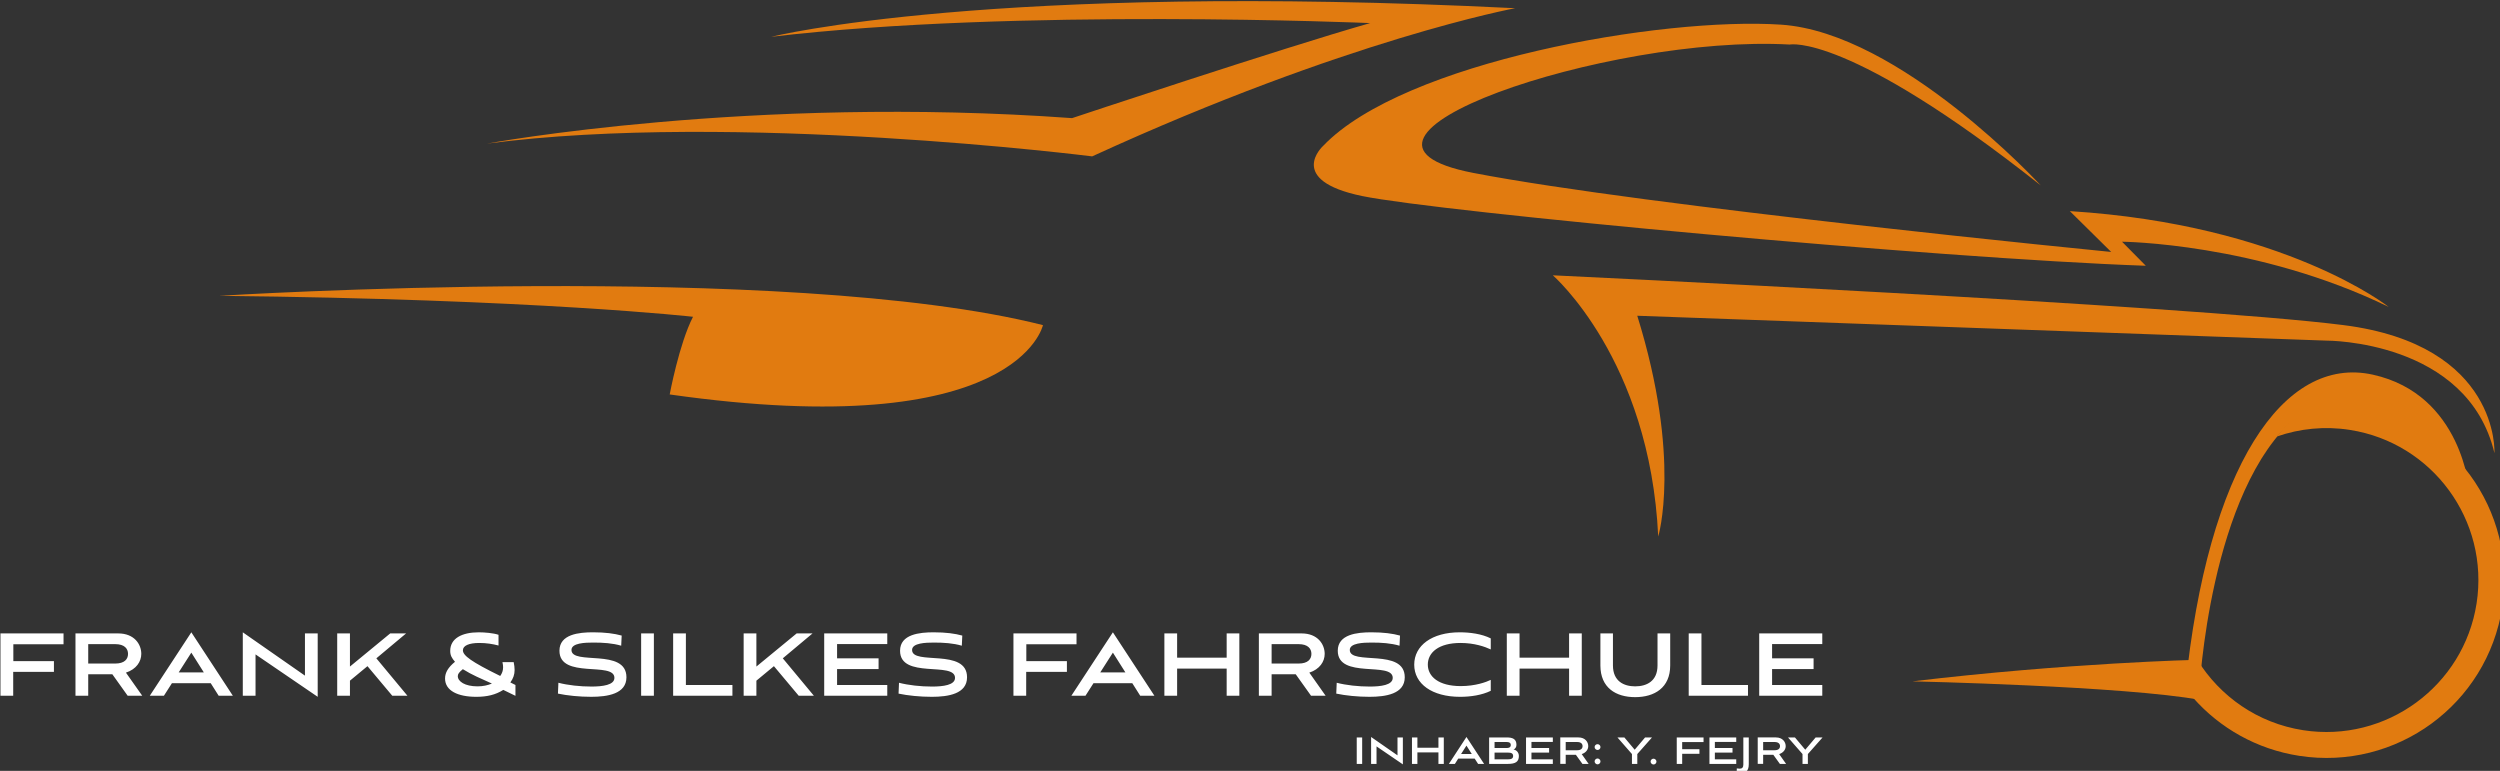 <svg xmlns:inkscape="http://www.inkscape.org/namespaces/inkscape" xmlns:sodipodi="http://sodipodi.sourceforge.net/DTD/sodipodi-0.dtd" xmlns:xlink="http://www.w3.org/1999/xlink" xmlns="http://www.w3.org/2000/svg" xmlns:svg="http://www.w3.org/2000/svg" width="158.343mm" height="48.824mm" viewBox="0 0 158.343 48.824" id="svg1" xml:space="preserve" inkscape:export-filename="logo_wide_white.svg" inkscape:export-xdpi="96" inkscape:export-ydpi="96" inkscape:version="1.4 (e7c3feb1, 2024-10-09)" sodipodi:docname="logo_scape.svg"><rect x="0" y="0" width="158.343" height="48.824" fill="#333333" stroke="none"/><defs id="defs1"><clipPath clipPathUnits="userSpaceOnUse" id="clipPath3"><path d="M 0,400 H 600 V 0 H 0 Z" transform="translate(-481.06,-218.123)" id="path3-0"></path></clipPath><clipPath clipPathUnits="userSpaceOnUse" id="clipPath5"><path d="M 0,400 H 600 V 0 H 0 Z" transform="translate(-191.133,-266.54)" id="path5"></path></clipPath><clipPath clipPathUnits="userSpaceOnUse" id="clipPath7"><path d="M 0,400 H 600 V 0 H 0 Z" transform="translate(-447.94,-162.385)" id="path7"></path></clipPath><clipPath clipPathUnits="userSpaceOnUse" id="clipPath9"><path d="M 0,400 H 600 V 0 H 0 Z" transform="translate(-456.927,-188.666)" id="path9"></path></clipPath><clipPath clipPathUnits="userSpaceOnUse" id="clipPath11"><path d="M 0,400 H 600 V 0 H 0 Z" transform="translate(-452.141,-178.128)" id="path11"></path></clipPath><clipPath clipPathUnits="userSpaceOnUse" id="clipPath13"><path d="M 0,400 H 600 V 0 H 0 Z" transform="translate(-455.312,-185.625)" id="path13-6"></path></clipPath><clipPath clipPathUnits="userSpaceOnUse" id="clipPath15"><path d="M 0,400 H 600 V 0 H 0 Z" transform="translate(-453.469,-181.541)" id="path15-0"></path></clipPath><clipPath clipPathUnits="userSpaceOnUse" id="clipPath17"><path d="M 0,400 H 600 V 0 H 0 Z" transform="translate(-458.354,-191.058)" id="path17"></path></clipPath><clipPath clipPathUnits="userSpaceOnUse" id="clipPath19"><path d="M 0,400 H 600 V 0 H 0 Z" transform="translate(-446.76,-154.863)" id="path19"></path></clipPath><clipPath clipPathUnits="userSpaceOnUse" id="clipPath21"><path d="M 0,400 H 600 V 0 H 0 Z" transform="translate(-459.703,-193.09)" id="path21"></path></clipPath><clipPath clipPathUnits="userSpaceOnUse" id="clipPath23"><path d="M 0,400 H 600 V 0 H 0 Z" transform="translate(-447.506,-159.857)" id="path23"></path></clipPath><clipPath clipPathUnits="userSpaceOnUse" id="clipPath25"><path d="M 0,400 H 600 V 0 H 0 Z" transform="translate(-453.3,-181.117)" id="path25"></path></clipPath><clipPath clipPathUnits="userSpaceOnUse" id="clipPath27"><path d="M 0,400 H 600 V 0 H 0 Z" transform="translate(-447.668,-160.804)" id="path27"></path></clipPath><clipPath clipPathUnits="userSpaceOnUse" id="clipPath29"><path d="M 0,400 H 600 V 0 H 0 Z" transform="translate(-456.569,-188.022)" id="path29"></path></clipPath><clipPath clipPathUnits="userSpaceOnUse" id="clipPath31"><path d="M 0,400 H 600 V 0 H 0 Z" transform="translate(-459.604,-192.952)" id="path31"></path></clipPath><clipPath clipPathUnits="userSpaceOnUse" id="clipPath33"><path d="M 0,400 H 600 V 0 H 0 Z" transform="translate(-458.088,-190.634)" id="path33"></path></clipPath><clipPath clipPathUnits="userSpaceOnUse" id="clipPath35"><path d="M 0,400 H 600 V 0 H 0 Z" transform="translate(-447.152,-157.614)" id="path35"></path></clipPath><clipPath clipPathUnits="userSpaceOnUse" id="clipPath37"><path d="M 0,400 H 600 V 0 H 0 Z" transform="translate(-465.735,-142.243)" id="path37"></path></clipPath><clipPath clipPathUnits="userSpaceOnUse" id="clipPath39"><path d="M 0,400 H 600 V 0 H 0 Z" transform="translate(-495.531,-185.138)" id="path39"></path></clipPath><clipPath clipPathUnits="userSpaceOnUse" id="clipPath41"><path d="M 0,400 H 600 V 0 H 0 Z" transform="translate(-500.024,-191.917)" id="path41"></path></clipPath><clipPath clipPathUnits="userSpaceOnUse" id="clipPath43"><path d="M 0,400 H 600 V 0 H 0 Z" transform="translate(-446.76,-154.863)" id="path43"></path></clipPath><clipPath clipPathUnits="userSpaceOnUse" id="clipPath45"><path d="M 0,400 H 600 V 0 H 0 Z" transform="translate(-92.207,-220.109)" id="path45"></path></clipPath></defs><g id="g1" inkscape:groupmode="layer" inkscape:label="1" transform="matrix(0.265,0,0,0.265,-18.684,-44.825)"><g id="group-MC0-3"><path id="path2-5" d="m 0,0 c 0,0 -18.603,14.759 -57.162,17.174 l 7.413,-7.321 c 0,0 -83.254,8.16 -114.373,14.171 -31.115,6.015 24.079,24.853 56.752,23.017 0,0 10.309,2.196 44.987,-25.257 0,0 -25.188,27.406 -46.573,28.825 -21.384,1.417 -67.641,-6.641 -82.087,-21.732 0,0 -6.801,-6.149 7,-9 13.8,-2.85 102.958,-11.19 140.5,-12.5 l -4.263,4.311 c 0,0 24.186,-0.19 47.806,-11.688" style="fill:#e17b10;fill-opacity:1;fill-rule:nonzero;stroke:none" transform="matrix(1.333,0,0,-1.333,641.413,242.503)" clip-path="url(#clipPath3)"></path><path id="path4-0" d="m 0,0 c 0,0 39.128,9.818 133.388,5.126 0,0 -30.057,-5.553 -75.85,-26.566 0,0 -64.238,8.117 -108.53,2.285 0,0 47.274,8.755 104.928,4.572 0,0 37.48,12.498 53.448,17.043 C 107.384,2.46 43.737,5.193 0,0" style="fill:#e17b10;fill-opacity:1;fill-rule:nonzero;stroke:none" transform="matrix(1.333,0,0,-1.333,254.844,177.947)" clip-path="url(#clipPath5)"></path><path id="path6-2" d="M 0,0 C 0.001,-0.009 0.003,-0.018 0.008,-0.027 -0.091,-0.539 -0.18,-1.06 -0.272,-1.581 -0.18,-1.06 -0.098,-0.514 0,0" style="fill:#e17b10;fill-opacity:1;fill-rule:nonzero;stroke:none" transform="matrix(1.333,0,0,-1.333,597.254,316.82)" clip-path="url(#clipPath7)"></path><path id="path8-3" d="M 0,0 C -0.12,-0.212 -0.237,-0.428 -0.357,-0.645 -0.237,-0.428 -0.12,-0.212 0,0" style="fill:#e17b10;fill-opacity:1;fill-rule:nonzero;stroke:none" transform="matrix(1.333,0,0,-1.333,609.236,281.779)" clip-path="url(#clipPath9)"></path><path id="path10-2" d="M 0,0 C 0.336,0.931 0.682,1.807 1.028,2.666 0.685,1.808 0.345,0.917 0.013,-0.004 Z" style="fill:#e17b10;fill-opacity:1;fill-rule:nonzero;stroke:none" transform="matrix(1.333,0,0,-1.333,602.854,295.829)" clip-path="url(#clipPath11)"></path><path id="path12-7" d="M 0,0 C 0.053,0.102 0.105,0.189 0.156,0.29 0.108,0.194 0.058,0.086 0.008,-0.012 0.007,-0.008 0.004,-0.004 0,0" style="fill:#e17b10;fill-opacity:1;fill-rule:nonzero;stroke:none" transform="matrix(1.333,0,0,-1.333,607.082,285.833)" clip-path="url(#clipPath13)"></path><path id="path14-1" d="M 0,0 C 0.002,-0.002 0.005,-0.002 0.005,-0.002 -0.05,-0.147 -0.112,-0.277 -0.169,-0.424 -0.112,-0.284 -0.056,-0.142 0,0" style="fill:#e17b10;fill-opacity:1;fill-rule:nonzero;stroke:none" transform="matrix(1.333,0,0,-1.333,604.625,291.279)" clip-path="url(#clipPath15)"></path><path id="path16-0" d="M 0,0 C -0.088,-0.143 -0.177,-0.283 -0.266,-0.424 -0.177,-0.283 -0.09,-0.143 0,0" style="fill:#e17b10;fill-opacity:1;fill-rule:nonzero;stroke:none" transform="matrix(1.333,0,0,-1.333,611.138,278.59)" clip-path="url(#clipPath17)"></path><path id="path18-0" d="M 0,0 C 0.081,0.644 0.178,1.257 0.268,1.883 0.178,1.26 0.092,0.624 0.012,-0.021 0.009,-0.014 0.002,-0.007 0,0" style="fill:#e17b10;fill-opacity:1;fill-rule:nonzero;stroke:none" transform="matrix(1.333,0,0,-1.333,595.68,326.849)" clip-path="url(#clipPath19)"></path><path id="path20-9" d="M 0,0 C -0.034,-0.047 -0.067,-0.093 -0.1,-0.138 -0.067,-0.093 -0.034,-0.047 0,0" style="fill:#e17b10;fill-opacity:1;fill-rule:nonzero;stroke:none" transform="matrix(1.333,0,0,-1.333,612.937,275.88)" clip-path="url(#clipPath21)"></path><path id="path22-7" d="M 0,0 C -0.125,-0.736 -0.24,-1.483 -0.354,-2.243 -0.24,-1.483 -0.125,-0.734 0,0" style="fill:#e17b10;fill-opacity:1;fill-rule:nonzero;stroke:none" transform="matrix(1.333,0,0,-1.333,596.675,320.19)" clip-path="url(#clipPath23)"></path><path id="path24-1" d="M 0,0 C -0.042,-0.107 -0.089,-0.215 -0.131,-0.323 -0.087,-0.212 -0.042,-0.107 0,0" style="fill:#e17b10;fill-opacity:1;fill-rule:nonzero;stroke:none" transform="matrix(1.333,0,0,-1.333,604.4,291.844)" clip-path="url(#clipPath25)"></path><path id="path26-7" d="M 0,0 C -0.054,-0.314 -0.11,-0.627 -0.162,-0.946 -0.11,-0.627 -0.054,-0.314 0,0" style="fill:#e17b10;fill-opacity:1;fill-rule:nonzero;stroke:none" transform="matrix(1.333,0,0,-1.333,596.891,318.928)" clip-path="url(#clipPath27)"></path><path id="path28-4" d="M 0,0 C -0.367,-0.673 -0.737,-1.372 -1.102,-2.106 -0.737,-1.372 -0.367,-0.673 0,0" style="fill:#e17b10;fill-opacity:1;fill-rule:nonzero;stroke:none" transform="matrix(1.333,0,0,-1.333,608.759,282.638)" clip-path="url(#clipPath29)"></path><path id="path30-5" d="M 0,0 C -0.414,-0.594 -0.833,-1.236 -1.25,-1.895 -0.833,-1.232 -0.414,-0.599 0,0" style="fill:#e17b10;fill-opacity:1;fill-rule:nonzero;stroke:none" transform="matrix(1.333,0,0,-1.333,612.805,276.064)" clip-path="url(#clipPath31)"></path><path id="path32-1" d="M 0,0 C -0.386,-0.625 -0.775,-1.281 -1.161,-1.968 -0.775,-1.28 -0.386,-0.625 0,0" style="fill:#e17b10;fill-opacity:1;fill-rule:nonzero;stroke:none" transform="matrix(1.333,0,0,-1.333,610.784,279.155)" clip-path="url(#clipPath33)"></path><path id="path34-7" d="M 0,0 C -0.041,-0.285 -0.084,-0.577 -0.125,-0.868 -0.084,-0.577 -0.041,-0.285 0,0" style="fill:#e17b10;fill-opacity:1;fill-rule:nonzero;stroke:none" transform="matrix(1.333,0,0,-1.333,596.203,323.181)" clip-path="url(#clipPath35)"></path><path id="path36-82" d="m 0,0 c 14.844,-2.3 28.793,7.906 31.097,22.749 2.301,14.848 -7.905,28.798 -22.747,31.099 -4.536,0.707 -8.983,0.228 -13.043,-1.18 -0.441,-0.567 -0.886,-1.175 -1.339,-1.821 2.766,3.958 5.365,6.423 7.15,7.833 2.593,0.246 5.254,0.181 7.943,-0.236 17.41,-2.698 29.331,-18.998 26.632,-36.406 -2.701,-17.405 -19,-29.334 -36.408,-26.632 -7.638,1.183 -14.218,4.989 -18.972,10.352 0.197,2.381 0.441,4.653 0.723,6.841 C -14.917,6.069 -8.169,1.271 0,0" style="fill:#e17b10;fill-opacity:1;fill-rule:nonzero;stroke:none" transform="matrix(1.333,0,0,-1.333,620.981,343.676)" clip-path="url(#clipPath37)"></path><path id="path38-5" d="M 0,0 C 0,0 -1.236,17.283 -17.304,20.842 -33.367,24.4 -46.949,4.193 -50.92,-35.195 l 2.495,-0.743 c 0,0 1.768,36.078 17.493,49.28 0,0 12.067,5.843 30.932,-13.342" style="fill:#e17b10;fill-opacity:1;fill-rule:nonzero;stroke:none" transform="matrix(1.333,0,0,-1.333,660.708,286.483)" clip-path="url(#clipPath39)"></path><path id="path40-4" d="m 0,0 c 0,0 1.049,19.392 -27.113,22.955 -28.16,3.56 -141.722,8.923 -141.722,8.923 0,0 17.419,-15.1 18.898,-46.843 0,0 4.235,13.896 -3.757,39.591 l 123.607,-4.461 c 0,0 25.266,0.12 30.087,-20.165" style="fill:#e17b10;fill-opacity:1;fill-rule:nonzero;stroke:none" transform="matrix(1.333,0,0,-1.333,666.699,277.444)" clip-path="url(#clipPath41)"></path><path id="path42-5" d="m 0,0 c 0,0 -23.077,-0.53 -51.077,-3.863 0,0 38.061,-0.836 51.686,-3.342 z" style="fill:#e17b10;fill-opacity:1;fill-rule:nonzero;stroke:none" transform="matrix(1.333,0,0,-1.333,595.68,326.849)" clip-path="url(#clipPath43)"></path><path id="path44-3" d="m 0,0 c 0,0 101.662,6.377 147.665,-5.252 0,0 -4.498,-21.315 -66.925,-12.431 0,0 1.692,9.09 4.18,13.926 0,0 -27.853,3.154 -84.92,3.757" style="fill:#e17b10;fill-opacity:1;fill-rule:nonzero;stroke:none" transform="matrix(1.333,0,0,-1.333,122.943,239.854)" clip-path="url(#clipPath45)"></path><path id="path46-0" d="m 11.401,-4.277 v -1.922 H 4.124 V -9.223 H 13.124 V -11.168 H 1.815 V -3.4375e-5 H 4.1 V -4.277 Z M 27.23,-3.4375e-5 24.312,-4.137 c 1.863,-0.609 2.754,-1.98 2.754,-3.363 0,-1.723 -1.254,-3.668 -4.137,-3.668 H 15.265 V -3.4375e-5 h 2.285 V -3.844 h 4.324 L 24.617,-3.4375e-5 Z M 22.39,-9.246 c 1.676,0 2.297,0.82 2.297,1.746 0,0.938 -0.621,1.734 -2.297,1.734 H 17.55 V -9.246 Z M 40.935,-3.4375e-5 h 2.543 L 36.037,-11.367 28.595,-3.4375e-5 h 2.531 L 32.556,-2.238 h 6.961 z M 36.037,-7.723 l 2.238,3.539 h -4.5 z M 58.695,0.199 V -11.168 h -2.285 v 7.57 L 45.265,-11.367 V -3.4375e-5 h 2.285 V -7.406 Z M 74.544,-11.168 h -2.848 l -7.219,5.941 V -11.168 H 62.193 V -3.4375e-5 h 2.285 V -2.695 l 3.141,-2.602 4.441,5.297 h 2.719 L 69.212,-6.703 Z M 94.153,0.023 V -1.922 l -0.914,-0.457 c 0.516,-0.703 0.762,-1.418 0.762,-2.227 0,-0.41 -0.059,-0.891 -0.164,-1.418 H 91.821 c 0.082,0.363 0.117,0.668 0.117,0.938 0,0.586 -0.176,1.066 -0.516,1.547 -5.227,-2.566 -6.691,-3.668 -6.691,-4.605 0,-0.82 1.066,-1.312 2.941,-1.312 1.266,0 2.367,0.176 3.445,0.457 v -1.922 c -0.938,-0.316 -2.496,-0.445 -3.539,-0.445 -3.023,0 -5.121,1.09 -5.121,3.328 0,0.82 0.293,1.301 0.855,1.957 -1.242,1.02 -1.781,1.945 -1.781,3 0,2.203 2.32,3.281 5.602,3.281 1.945,0 3.48,-0.375 4.84,-1.242 z m -4.219,-2.203 c -0.715,0.305 -1.582,0.504 -2.578,0.504 -2.262,0 -3.539,-0.879 -3.539,-1.828 0,-0.375 0.199,-0.68 0.902,-1.254 1.676,1.055 3.281,1.699 5.215,2.578 z m 23.265,-8.602 c -1.301,-0.363 -2.965,-0.586 -5.145,-0.586 -2.496,0 -6.012,0.34 -6.012,3.305 0,5.145 9.855,1.863 9.855,4.863 0,1.301 -2.145,1.559 -4.125,1.559 -2.039,0 -4.195,-0.234 -5.918,-0.68 l -0.082,1.945 c 1.664,0.352 3.844,0.574 5.965,0.574 2.918,0 6.316,-0.516 6.316,-3.504 0,-5.297 -9.855,-2.074 -9.855,-4.898 0,-1.254 2.461,-1.324 3.902,-1.324 1.781,0 3.457,0.105 5.016,0.562 z M 118.973,-3.4375e-5 V -11.168 h -2.285 V -3.4375e-5 Z m 14.083,0 V -1.922 h -8.344 V -11.168 H 122.427 V -3.4375e-5 Z M 147.42,-11.168 h -2.848 l -7.219,5.941 V -11.168 H 135.069 V -3.4375e-5 h 2.285 V -2.695 l 3.141,-2.602 4.441,5.297 h 2.719 L 142.088,-6.703 Z M 160.821,-3.4375e-5 V -1.922 h -9 v -2.859 h 7.441 v -1.922 h -7.441 v -2.555 h 9 V -11.168 H 149.512 V -3.4375e-5 Z M 174.271,-10.781 c -1.301,-0.363 -2.965,-0.586 -5.145,-0.586 -2.496,0 -6.012,0.34 -6.012,3.305 0,5.145 9.855,1.863 9.855,4.863 0,1.301 -2.145,1.559 -4.125,1.559 -2.039,0 -4.195,-0.234 -5.918,-0.68 l -0.082,1.945 c 1.664,0.352 3.844,0.574 5.965,0.574 2.918,0 6.316,-0.516 6.316,-3.504 0,-5.297 -9.855,-2.074 -9.855,-4.898 0,-1.254 2.461,-1.324 3.902,-1.324 1.781,0 3.457,0.105 5.016,0.562 z m 18.759,6.504 v -1.922 h -7.277 v -3.023 h 9 V -11.168 H 183.444 V -3.4375e-5 h 2.285 V -4.277 Z m 13.143,4.277 h 2.543 L 201.274,-11.367 193.833,-3.4375e-5 h 2.531 l 1.43,-2.238 h 6.961 z m -4.898,-7.723 2.238,3.539 h -4.5 z M 223.947,-3.4375e-5 V -11.168 h -2.273 v 4.348 h -8.883 v -4.348 h -2.285 V -3.4375e-5 h 2.285 V -4.863 h 8.883 V -3.4375e-5 Z m 15.466,0 -2.918,-4.137 c 1.863,-0.609 2.754,-1.98 2.754,-3.363 0,-1.723 -1.254,-3.668 -4.137,-3.668 H 227.448 V -3.4375e-5 h 2.285 V -3.844 h 4.324 l 2.742,3.844 z M 234.573,-9.246 c 1.676,0 2.297,0.82 2.297,1.746 0,0.938 -0.621,1.734 -2.297,1.734 h -4.84 v -3.48 z m 18.179,-1.535 c -1.301,-0.363 -2.965,-0.586 -5.145,-0.586 -2.496,0 -6.012,0.34 -6.012,3.305 0,5.145 9.855,1.863 9.855,4.863 0,1.301 -2.145,1.559 -4.125,1.559 -2.039,0 -4.195,-0.234 -5.918,-0.68 l -0.082,1.945 c 1.664,0.352 3.844,0.574 5.965,0.574 2.918,0 6.316,-0.516 6.316,-3.504 0,-5.297 -9.855,-2.074 -9.855,-4.898 0,-1.254 2.461,-1.324 3.902,-1.324 1.781,0 3.457,0.105 5.016,0.562 z m 16.274,7.945 c -0.82,0.398 -2.766,1.113 -5.379,1.113 -3.984,0 -5.906,-1.723 -5.906,-3.855 0,-2.168 1.957,-3.879 5.859,-3.879 2.52,0 4.406,0.68 5.426,1.16 v -1.98 c -1.617,-0.809 -3.727,-1.09 -5.566,-1.09 -4.98,0 -8.156,2.367 -8.156,5.801 0,3.445 3.199,5.766 8.227,5.766 1.898,0 3.914,-0.305 5.496,-1.078 z M 285.344,-3.4375e-5 V -11.168 h -2.273 v 4.348 h -8.883 v -4.348 h -2.285 V -3.4375e-5 h 2.285 V -4.863 h 8.883 V -3.4375e-5 Z M 298.926,-5.426 c 0,2.848 -1.98,3.75 -4.008,3.75 -2.004,0 -3.984,-0.902 -3.984,-3.75 v -5.742 h -2.25 v 5.742 c 0,4.008 2.777,5.684 6.234,5.684 3.457,0 6.281,-1.676 6.281,-5.684 v -5.742 h -2.273 z M 315.148,-3.4375e-5 V -1.922 h -8.344 v -9.246 h -2.285 V -3.4375e-5 Z m 13.321,0 V -1.922 h -9 v -2.859 h 7.441 v -1.922 h -7.441 v -2.555 h 9 v -1.91 h -11.309 V -3.4375e-5 Z m 0,0" style="fill:#ffffff;fill-opacity:1;fill-rule:nonzero;stroke:none" aria-label="FRANK &amp; SILKES FAHRSCHULE" transform="matrix(1.333,0,0,1.333,68.197,335.43)"></path><path id="path47-1" d="M 1.747,-9.484375e-4 V -4.747 H 0.774 V -9.484375e-4 Z M 9.045,0.081 V -4.747 H 8.084 v 3.211 L 3.35,-4.829 V -9.484375e-4 H 4.322 V -3.142 Z M 16.384,-9.484375e-4 V -4.747 h -0.961 v 1.852 h -3.773 v -1.852 h -0.973 v 4.746 h 0.973 V -2.063 h 3.773 v 2.062 z m 6.149,0 h 1.078 L 20.447,-4.829 17.295,-9.484375e-4 h 1.078 L 18.971,-0.95 h 2.953 z M 20.447,-3.282 l 0.949,1.5 h -1.91 z m 7.43,3.281 c 1.395,0 1.969,-0.41 1.969,-1.418 0,-0.621 -0.434,-1.09 -0.961,-1.16 0.281,-0.105 0.527,-0.41 0.527,-0.832 0,-1.066 -0.691,-1.336 -1.758,-1.336 h -3.141 v 4.746 z m 0,-2.027 c 0.609,0 0.938,0.141 0.938,0.609 0,0.469 -0.363,0.598 -0.938,0.598 H 25.486 V -2.028 Z m -0.223,-1.898 c 0.422,0 0.738,0.117 0.738,0.539 0,0.398 -0.305,0.539 -0.738,0.539 h -2.168 v -1.078 z m 8.279,3.926 V -0.821 H 32.102 V -2.028 h 3.164 v -0.82 h -3.164 v -1.09 h 3.832 V -4.747 H 31.129 v 4.746 z m 6.422,0 L 41.113,-1.759 c 0.785,-0.258 1.172,-0.844 1.172,-1.43 0,-0.727 -0.539,-1.559 -1.758,-1.559 h -3.258 v 4.746 h 0.973 V -1.63 h 1.828 l 1.172,1.629 z M 40.293,-3.927 c 0.715,0 0.973,0.352 0.973,0.738 0,0.398 -0.258,0.738 -0.973,0.738 h -2.051 v -1.477 z m 3.659,1.43 c 0.281,0 0.527,-0.234 0.527,-0.527 0,-0.281 -0.246,-0.516 -0.527,-0.516 -0.281,0 -0.527,0.223 -0.527,0.516 0,0.281 0.246,0.527 0.527,0.527 z m 0,2.578 c 0.281,0 0.527,-0.246 0.527,-0.527 0,-0.281 -0.246,-0.527 -0.527,-0.527 -0.281,0 -0.527,0.234 -0.527,0.527 0,0.27 0.246,0.527 0.527,0.527 z m 7.128,-0.082 V -1.77 l 2.637,-2.977 h -1.242 l -1.863,2.203 -1.852,-2.203 h -1.242 l 2.602,2.977 v 1.77 z m 2.909,0.105 c 0.281,0 0.527,-0.234 0.527,-0.527 0,-0.27 -0.246,-0.516 -0.527,-0.516 -0.281,0 -0.527,0.234 -0.527,0.516 0,0.281 0.246,0.527 0.527,0.527 z m 8.232,-1.922 v -0.82 h -3.094 v -1.277 h 3.832 v -0.832 h -4.805 v 4.746 h 0.973 V -1.817 Z M 68.819,-9.484375e-4 V -0.821 H 64.987 V -2.028 h 3.164 V -2.849 H 64.987 V -3.938 H 68.819 V -4.747 H 64.015 V -9.484375e-4 Z M 68.898,1.558 c 0.234,0.059 0.469,0.105 0.75,0.105 0.797,0 1.418,-0.352 1.418,-1.582 V -4.747 h -0.973 v 4.863 c 0,0.492 -0.211,0.738 -0.645,0.738 -0.141,0 -0.352,-0.023 -0.527,-0.047 z M 77.758,-9.484375e-4 76.516,-1.759 c 0.785,-0.258 1.172,-0.844 1.172,-1.43 0,-0.727 -0.539,-1.559 -1.758,-1.559 h -3.258 v 4.746 h 0.973 V -1.63 h 1.828 l 1.172,1.629 z M 75.695,-3.927 c 0.715,0 0.973,0.352 0.973,0.738 0,0.398 -0.258,0.738 -0.973,0.738 H 73.645 V -3.927 Z M 81.663,-9.484375e-4 V -1.77 l 2.637,-2.977 h -1.242 l -1.863,2.203 -1.852,-2.203 H 78.101 l 2.602,2.977 v 1.77 z m 0,0" style="fill:#ffffff;fill-opacity:1;fill-rule:nonzero;stroke:none" aria-label="INHABER: Y. FEJRY" transform="matrix(1.333,0,0,1.333,393.745,351.732)"></path></g></g></svg>